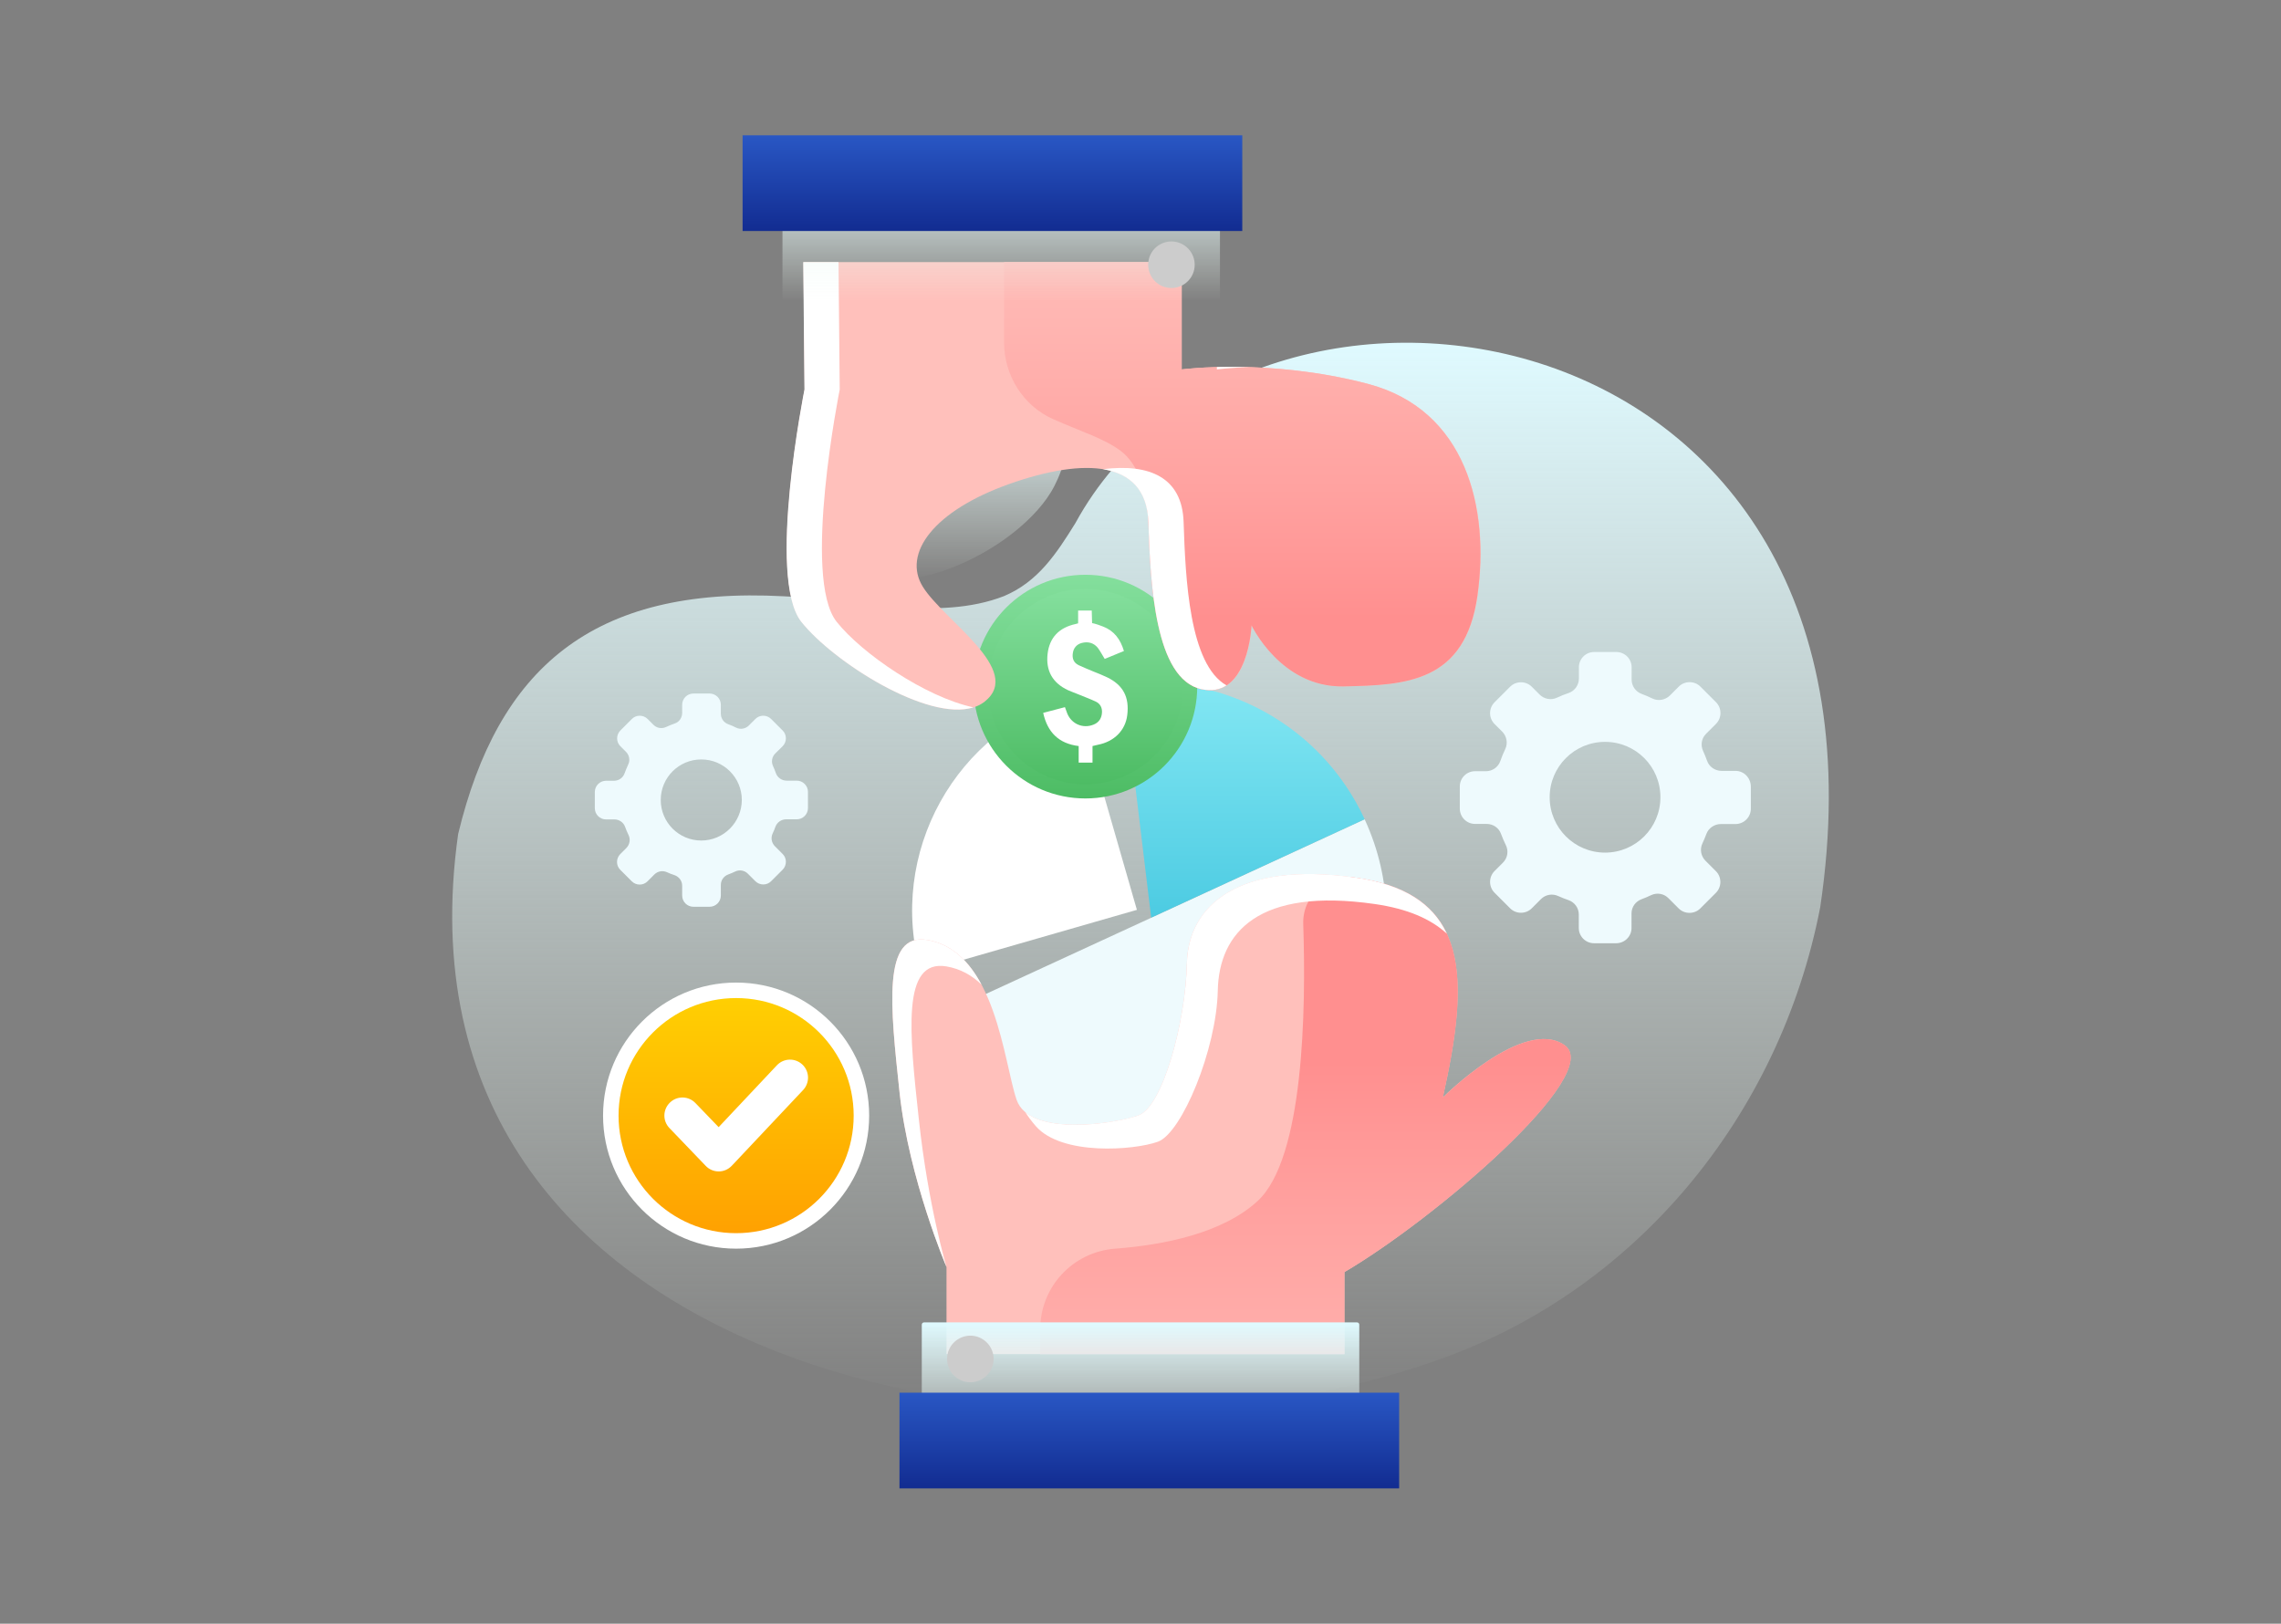 <svg width="295" height="210" viewBox="0 0 295 210" fill="none" xmlns="http://www.w3.org/2000/svg">
<rect x="0" y="0" width="295" height="210" fill="#808080" stroke="none"/>
<path d="M235.403 117.362C247.225 38.302 161.685 26.224 139.079 67.658C136.635 71.594 134.261 75.232 129.856 77.093C121.317 80.432 110.504 77.491 101.381 77.121C76.515 75.772 64.395 86.542 59.251 107.87C49.447 177.552 135.683 193.452 185.315 176.117C211.489 167.208 230.188 144.288 235.403 117.362Z" fill="url(#paint0_linear_3411_38496)"/>
<path d="M137.984 55.325C137.742 53.676 136.961 52.241 135.327 51.403C132.613 50.025 128.577 51.801 126.773 53.975C124.4 56.831 124.215 60.653 120.379 62.316C116.386 64.035 111.598 61.904 107.463 63.296C105.857 63.836 104.365 65.03 103.939 66.664C103.527 68.198 104.124 69.875 105.147 71.083C113.061 80.376 130.865 71.95 135.909 63.666C137.188 61.577 138.382 58.138 137.984 55.325Z" fill="url(#paint1_linear_3411_38496)"/>
<path d="M147.035 117.675L139.035 89.882C139.006 89.896 138.964 89.896 138.936 89.91C123.576 94.329 114.695 110.357 119.085 125.717L147.035 117.675Z" fill="white"/>
<path d="M176.491 105.966L148.883 118.698L121.076 131.514C128.109 146.832 146.226 153.553 161.529 146.519C176.846 139.486 183.553 121.369 176.534 106.066C176.52 106.023 176.506 105.995 176.491 105.966Z" fill="#EEFAFD"/>
<path d="M145.231 88.46L148.882 118.683L176.491 105.952C170.807 93.675 157.977 86.954 145.231 88.46Z" fill="url(#paint2_linear_3411_38496)"/>
<path d="M140.371 103.267C148.359 103.267 154.836 96.79 154.836 88.802C154.836 80.813 148.359 74.337 140.371 74.337C132.382 74.337 125.906 80.813 125.906 88.802C125.906 96.79 132.382 103.267 140.371 103.267Z" fill="url(#paint3_linear_3411_38496)"/>
<path d="M153.004 88.802C153.004 95.778 147.349 101.434 140.372 101.434C133.395 101.434 127.741 95.778 127.741 88.802C127.741 81.825 133.395 76.17 140.372 76.17C147.349 76.17 153.004 81.825 153.004 88.802Z" fill="url(#paint4_linear_3411_38496)"/>
<path d="M145.784 92.51C145.543 94.457 144.108 95.906 142.019 96.318C141.792 96.361 141.565 96.418 141.295 96.489C141.295 97.199 141.295 97.895 141.295 98.634C140.684 98.634 140.129 98.634 139.504 98.634C139.504 97.952 139.504 97.27 139.504 96.489C136.932 96.176 135.469 94.713 134.915 92.198C135.867 91.942 136.762 91.715 137.728 91.459C137.799 91.672 137.87 91.857 137.941 92.041C138.424 93.576 140.001 94.315 141.465 93.704C142.147 93.42 142.474 92.865 142.517 92.169C142.559 91.53 142.289 91.004 141.707 90.734C140.94 90.379 140.158 90.095 139.376 89.768C138.964 89.597 138.552 89.455 138.14 89.271C136.122 88.333 135.241 86.755 135.483 84.582C135.724 82.464 136.961 81.171 139.12 80.703C139.206 80.688 139.291 80.66 139.433 80.617C139.433 80.077 139.433 79.552 139.433 78.969C140.059 78.969 141.195 78.969 141.195 78.969L141.238 80.589C141.238 80.589 141.621 80.631 142.644 81.029C144.094 81.583 144.904 82.678 145.358 84.198C144.534 84.539 143.71 84.88 142.872 85.221C142.559 84.724 142.304 84.226 141.977 83.786C141.437 83.118 140.683 82.948 139.888 83.161C139.263 83.331 138.851 83.786 138.751 84.454C138.638 85.15 138.85 85.718 139.504 86.031C140.158 86.344 140.825 86.599 141.493 86.883C142.047 87.111 142.616 87.324 143.17 87.594C145.259 88.603 146.083 90.166 145.784 92.51Z" fill="white"/>
<path d="M202.322 135.166C197.037 131.5 186.593 141.944 186.593 141.944C189.989 126.712 190.359 115.671 175.311 113.511C160.264 111.366 153.656 117.064 153.5 124.609C153.344 132.154 150.36 143.152 147.248 144.26C144.136 145.368 133.138 147.059 131.476 142.242C129.813 137.425 128.748 123.06 119.924 121.568C114.07 120.573 115.15 130.164 116.343 141.319C117.551 152.473 122.41 163.869 122.41 163.869V175.136H173.876V164.522C185.499 157.702 207.608 138.832 202.322 135.166Z" fill="#FFC0BB"/>
<path d="M175.226 113.497C175.212 113.497 175.212 113.497 175.198 113.497C171.603 113 168.42 115.884 168.548 119.522C168.917 130.577 168.634 149.773 162.666 155.315C158.105 159.535 150.418 161.027 144.222 161.496C138.752 161.908 134.531 166.44 134.531 171.925V175.136H173.876V164.522C185.514 157.716 207.623 138.832 202.338 135.166C197.052 131.5 186.608 141.944 186.608 141.944C190.004 126.712 190.373 115.671 175.326 113.511C175.283 113.526 175.255 113.511 175.226 113.497Z" fill="url(#paint5_linear_3411_38496)"/>
<path d="M187.105 120.744C187.077 120.701 187.063 120.659 187.048 120.602C185.258 116.893 181.649 114.407 175.312 113.497C160.264 111.352 153.657 117.049 153.501 124.595C153.344 132.14 150.361 143.138 147.249 144.246C144.549 145.212 135.895 146.619 132.584 143.819C132.94 144.374 133.395 144.999 133.963 145.653C137.316 149.489 146.624 148.779 149.735 147.67C152.847 146.562 157.337 135.692 157.494 128.133C157.65 120.588 162.765 114.762 177.798 116.922C182.019 117.533 185.031 118.84 187.105 120.744Z" fill="white"/>
<path d="M118.83 144.743C117.622 133.589 116.556 123.998 122.41 124.992C124.215 125.305 125.707 126.143 126.943 127.351C125.38 124.424 123.178 122.122 119.924 121.568C114.07 120.573 115.15 130.164 116.343 141.319C117.551 152.473 122.41 163.869 122.41 163.869C122.41 163.869 120.023 155.883 118.83 144.743Z" fill="white"/>
<path d="M176.89 49.641C164.102 46.288 152.834 47.78 152.834 47.78V33.898H103.912L104.068 50.38C104.068 50.38 99.166 74.749 103.656 80.418C108.146 86.088 122.256 94.784 127.357 90.734C132.458 86.684 122.043 80.234 119.357 75.9C116.658 71.566 120.807 66.039 130.554 62.586C140.301 59.133 148.272 59.531 148.542 67.516C148.812 75.502 149.367 87.835 155.434 89.143C161.501 90.436 161.885 80.873 161.885 80.873C161.885 80.873 165.679 88.915 173.75 88.773C181.821 88.617 189.508 88.304 191.099 77.037C192.69 65.769 189.678 52.995 176.89 49.641Z" fill="#FFC0BB"/>
<path d="M148.513 67.516C148.783 75.502 149.337 87.835 155.404 89.143C161.472 90.436 161.856 80.873 161.856 80.873C161.856 80.873 165.649 88.915 173.72 88.773C181.791 88.617 189.478 88.304 191.07 77.037C192.661 65.769 189.663 52.995 176.875 49.641C164.087 46.288 152.819 47.78 152.819 47.78V33.898H129.856V44.27C129.856 48.575 132.343 52.526 136.279 54.245C139.931 55.851 142.816 56.732 144.933 58.309C147.306 60.071 148.399 63.822 148.513 67.516Z" fill="url(#paint6_linear_3411_38496)"/>
<path d="M108.202 80.418C103.698 74.749 108.6 50.38 108.6 50.38L108.444 33.898H103.883L104.039 50.38C104.039 50.38 99.136 74.749 103.627 80.418C107.761 85.619 119.967 93.363 125.892 91.487C119.654 90.152 111.442 84.496 108.202 80.418Z" fill="white"/>
<path d="M157.38 47.78C157.38 47.78 158.957 47.566 161.586 47.481C160.009 47.439 158.588 47.439 157.38 47.467V47.78Z" fill="white"/>
<path d="M153.075 67.516C152.89 61.733 148.655 59.929 142.645 60.682C146.14 61.25 148.385 63.353 148.513 67.516C148.783 75.502 149.337 87.835 155.404 89.143C156.74 89.427 157.791 89.186 158.63 88.645C153.813 85.946 153.316 74.891 153.075 67.516Z" fill="white"/>
<path d="M175.794 188.522H119.213V171.328C119.213 171.158 119.341 171.03 119.512 171.03H175.496C175.666 171.03 175.794 171.158 175.794 171.328V188.522Z" fill="url(#paint7_linear_3411_38496)"/>
<path d="M180.952 180.124H116.329V192.5H180.952V180.124Z" fill="url(#paint8_linear_3411_38496)"/>
<path d="M127.966 177.481C127.014 178.845 125.138 179.186 123.774 178.234C122.41 177.282 122.069 175.406 123.021 174.042C123.973 172.678 125.849 172.337 127.213 173.289C128.577 174.241 128.918 176.117 127.966 177.481Z" fill="#CCCCCC"/>
<path d="M101.197 21.479H157.777V38.672C157.777 38.842 157.65 38.97 157.479 38.97H101.495C101.325 38.97 101.197 38.842 101.197 38.672V21.479Z" fill="url(#paint9_linear_3411_38496)"/>
<path d="M160.662 17.5H96.039V29.876H160.662V17.5Z" fill="url(#paint10_linear_3411_38496)"/>
<path d="M149.025 32.519C149.977 31.155 151.852 30.814 153.216 31.766C154.581 32.718 154.922 34.593 153.97 35.958C153.018 37.322 151.142 37.663 149.778 36.711C148.428 35.759 148.087 33.883 149.025 32.519Z" fill="#CCCCCC"/>
<path d="M224.446 99.7H222.655C221.803 99.7 221.036 99.174 220.766 98.379C220.609 97.952 220.453 97.526 220.254 97.114C219.913 96.361 220.055 95.494 220.638 94.912L221.931 93.618C222.698 92.851 222.698 91.587 221.931 90.819L219.913 88.802C219.146 88.034 217.881 88.034 217.114 88.802L215.963 89.953C215.366 90.549 214.442 90.706 213.689 90.336C213.235 90.109 212.766 89.91 212.297 89.739C211.53 89.455 211.018 88.716 211.018 87.892V86.301C211.018 85.207 210.137 84.326 209.029 84.326H206.173C205.079 84.326 204.198 85.207 204.198 86.301V87.75C204.198 88.588 203.672 89.356 202.876 89.626C202.351 89.796 201.839 90.009 201.356 90.237C200.603 90.592 199.708 90.421 199.125 89.839L198.102 88.816C197.335 88.049 196.07 88.049 195.303 88.816L193.285 90.834C192.518 91.601 192.518 92.865 193.285 93.633L194.28 94.627C194.863 95.21 195.033 96.119 194.678 96.872C194.436 97.37 194.223 97.895 194.038 98.421C193.768 99.217 193.016 99.743 192.177 99.743H190.77C189.676 99.743 188.795 100.624 188.795 101.718V104.574C188.795 105.668 189.676 106.563 190.77 106.563H192.276C193.101 106.563 193.853 107.075 194.123 107.842C194.308 108.339 194.521 108.837 194.748 109.305C195.132 110.059 194.976 110.982 194.365 111.579L193.285 112.659C192.518 113.426 192.518 114.691 193.285 115.458L195.303 117.476C196.07 118.243 197.335 118.243 198.102 117.476L199.296 116.282C199.892 115.685 200.788 115.543 201.541 115.898C201.967 116.083 202.394 116.268 202.834 116.41C203.63 116.68 204.184 117.419 204.184 118.271V120.019C204.184 121.113 205.065 121.994 206.159 121.994H209.015C210.109 121.994 211.004 121.113 211.004 120.019V118.129C211.004 117.305 211.53 116.58 212.312 116.296C212.738 116.14 213.135 115.969 213.547 115.771C214.3 115.415 215.196 115.572 215.778 116.168L217.099 117.49C217.867 118.257 219.132 118.257 219.899 117.49L221.917 115.472C222.684 114.705 222.684 113.44 221.917 112.673L220.567 111.323C219.985 110.741 219.814 109.845 220.169 109.092C220.354 108.694 220.524 108.282 220.68 107.87C220.964 107.089 221.732 106.577 222.556 106.577H224.446C225.54 106.577 226.435 105.696 226.435 104.588V101.732C226.421 100.595 225.54 99.7 224.446 99.7ZM207.58 110.272C203.63 110.272 200.418 107.075 200.418 103.11C200.418 99.16 203.615 95.949 207.58 95.949C211.544 95.949 214.741 99.146 214.741 103.11C214.741 107.075 211.53 110.272 207.58 110.272Z" fill="#EEFAFD"/>
<path d="M103.044 100.965H101.737C101.112 100.965 100.558 100.581 100.344 99.998C100.231 99.686 100.117 99.373 99.975 99.075C99.719 98.521 99.833 97.881 100.259 97.455L101.212 96.517C101.78 95.949 101.78 95.025 101.212 94.471L99.734 92.993C99.165 92.425 98.242 92.425 97.688 92.993L96.849 93.832C96.409 94.272 95.741 94.386 95.187 94.102C94.86 93.931 94.519 93.789 94.163 93.661C93.595 93.448 93.226 92.908 93.226 92.311V91.146C93.226 90.35 92.572 89.697 91.777 89.697H89.674C88.878 89.697 88.224 90.35 88.224 91.146V92.212C88.224 92.823 87.84 93.391 87.258 93.576C86.874 93.704 86.505 93.86 86.135 94.031C85.581 94.286 84.928 94.173 84.501 93.732L83.762 92.993C83.194 92.425 82.27 92.425 81.716 92.993L80.239 94.471C79.67 95.039 79.67 95.963 80.239 96.517L80.964 97.242C81.39 97.668 81.517 98.336 81.247 98.876C81.077 99.245 80.921 99.629 80.778 100.013C80.579 100.595 80.025 100.979 79.414 100.979H78.377C77.581 100.979 76.928 101.632 76.928 102.428V104.531C76.928 105.327 77.581 105.98 78.377 105.98H79.471C80.068 105.98 80.622 106.35 80.835 106.918C80.963 107.288 81.12 107.643 81.29 107.998C81.56 108.552 81.446 109.22 81.02 109.661L80.225 110.456C79.656 111.025 79.656 111.948 80.225 112.502L81.703 113.98C82.271 114.549 83.194 114.549 83.749 113.98L84.629 113.099C85.07 112.659 85.723 112.559 86.278 112.815C86.59 112.957 86.903 113.085 87.229 113.184C87.812 113.383 88.224 113.923 88.224 114.549V115.827C88.224 116.623 88.878 117.277 89.674 117.277H91.777C92.572 117.277 93.226 116.623 93.226 115.827V114.449C93.226 113.838 93.609 113.312 94.178 113.099C94.49 112.986 94.789 112.858 95.087 112.716C95.642 112.446 96.295 112.573 96.721 113L97.688 113.966C98.256 114.534 99.18 114.534 99.734 113.966L101.212 112.488C101.78 111.92 101.78 110.996 101.212 110.442L100.217 109.447C99.79 109.021 99.663 108.368 99.918 107.813C100.061 107.515 100.188 107.217 100.288 106.918C100.501 106.35 101.055 105.966 101.666 105.966H103.044C103.84 105.966 104.493 105.313 104.493 104.517V102.414C104.493 101.618 103.84 100.965 103.044 100.965ZM90.696 108.709C87.798 108.709 85.453 106.364 85.453 103.465C85.453 100.567 87.798 98.222 90.696 98.222C93.595 98.222 95.939 100.567 95.939 103.465C95.925 106.364 93.581 108.709 90.696 108.709Z" fill="#EEFAFD"/>
<path d="M112.408 144.288C112.408 153.794 104.707 161.496 95.201 161.496C85.695 161.496 77.993 153.794 77.993 144.288C77.993 134.782 85.695 127.081 95.201 127.081C104.707 127.081 112.408 134.782 112.408 144.288Z" fill="white"/>
<path d="M110.405 144.288C110.405 152.686 103.599 159.492 95.201 159.492C86.803 159.492 79.997 152.686 79.997 144.288C79.997 135.891 86.803 129.084 95.201 129.084C103.599 129.084 110.405 135.891 110.405 144.288Z" fill="url(#paint11_linear_3411_38496)"/>
<path d="M92.956 151.507C92.317 151.507 91.706 151.251 91.265 150.782L86.576 145.894C85.681 144.97 85.71 143.493 86.647 142.597C87.571 141.702 89.049 141.731 89.944 142.668L92.942 145.78L100.473 137.78C101.354 136.843 102.831 136.8 103.769 137.681C104.707 138.562 104.749 140.04 103.868 140.977L94.661 150.753C94.206 151.237 93.596 151.507 92.956 151.507Z" fill="white"/>
<defs>
<linearGradient id="paint0_linear_3411_38496" x1="147.5" y1="44.326" x2="147.5" y2="182.572" gradientUnits="userSpaceOnUse">
<stop stop-color="#DFFAFF"/>
<stop offset="1" stop-color="#EEF9F0" stop-opacity="0"/>
</linearGradient>
<linearGradient id="paint1_linear_3411_38496" x1="120.934" y1="50.917" x2="120.934" y2="75.149" gradientUnits="userSpaceOnUse">
<stop stop-color="#DFFAFF"/>
<stop offset="1" stop-color="#EEF9F0" stop-opacity="0"/>
</linearGradient>
<linearGradient id="paint2_linear_3411_38496" x1="145.231" y1="88.251" x2="145.231" y2="118.683" gradientUnits="userSpaceOnUse">
<stop stop-color="#83E7F3"/>
<stop offset="1" stop-color="#4CCBE2"/>
</linearGradient>
<linearGradient id="paint3_linear_3411_38496" x1="125.906" y1="74.337" x2="125.906" y2="103.267" gradientUnits="userSpaceOnUse">
<stop stop-color="#84DF9D"/>
<stop offset="1" stop-color="#4DBC64"/>
</linearGradient>
<linearGradient id="paint4_linear_3411_38496" x1="127.741" y1="76.17" x2="127.741" y2="101.434" gradientUnits="userSpaceOnUse">
<stop stop-color="#84DF9D"/>
<stop offset="1" stop-color="#4DBC64"/>
</linearGradient>
<linearGradient id="paint5_linear_3411_38496" x1="168.826" y1="207.197" x2="168.826" y2="137.342" gradientUnits="userSpaceOnUse">
<stop stop-color="#FFC0BB"/>
<stop offset="0.277" stop-color="#FFB8B4"/>
<stop offset="0.709" stop-color="#FFA2A0"/>
<stop offset="1" stop-color="#FF8F8F"/>
</linearGradient>
<linearGradient id="paint6_linear_3411_38496" x1="160.669" y1="22.231" x2="160.669" y2="79.951" gradientUnits="userSpaceOnUse">
<stop stop-color="#FFC0BB"/>
<stop offset="0.277" stop-color="#FFB8B4"/>
<stop offset="0.709" stop-color="#FFA2A0"/>
<stop offset="1" stop-color="#FF8F8F"/>
</linearGradient>
<linearGradient id="paint7_linear_3411_38496" x1="147.504" y1="171.03" x2="147.504" y2="188.522" gradientUnits="userSpaceOnUse">
<stop stop-color="#DFFAFF"/>
<stop offset="1" stop-color="#EEF9F0" stop-opacity="0"/>
</linearGradient>
<linearGradient id="paint8_linear_3411_38496" x1="116.329" y1="180.124" x2="116.329" y2="192.5" gradientUnits="userSpaceOnUse">
<stop stop-color="#2957C4"/>
<stop offset="1" stop-color="#122C91"/>
</linearGradient>
<linearGradient id="paint9_linear_3411_38496" x1="129.487" y1="21.479" x2="129.487" y2="38.97" gradientUnits="userSpaceOnUse">
<stop stop-color="#DFFAFF"/>
<stop offset="1" stop-color="#EEF9F0" stop-opacity="0"/>
</linearGradient>
<linearGradient id="paint10_linear_3411_38496" x1="96.039" y1="17.5" x2="96.039" y2="29.876" gradientUnits="userSpaceOnUse">
<stop stop-color="#2957C4"/>
<stop offset="1" stop-color="#122C91"/>
</linearGradient>
<linearGradient id="paint11_linear_3411_38496" x1="79.997" y1="129.084" x2="79.997" y2="159.492" gradientUnits="userSpaceOnUse">
<stop stop-color="#FFCF02"/>
<stop offset="1" stop-color="#FFA101"/>
</linearGradient>
</defs>
</svg>
